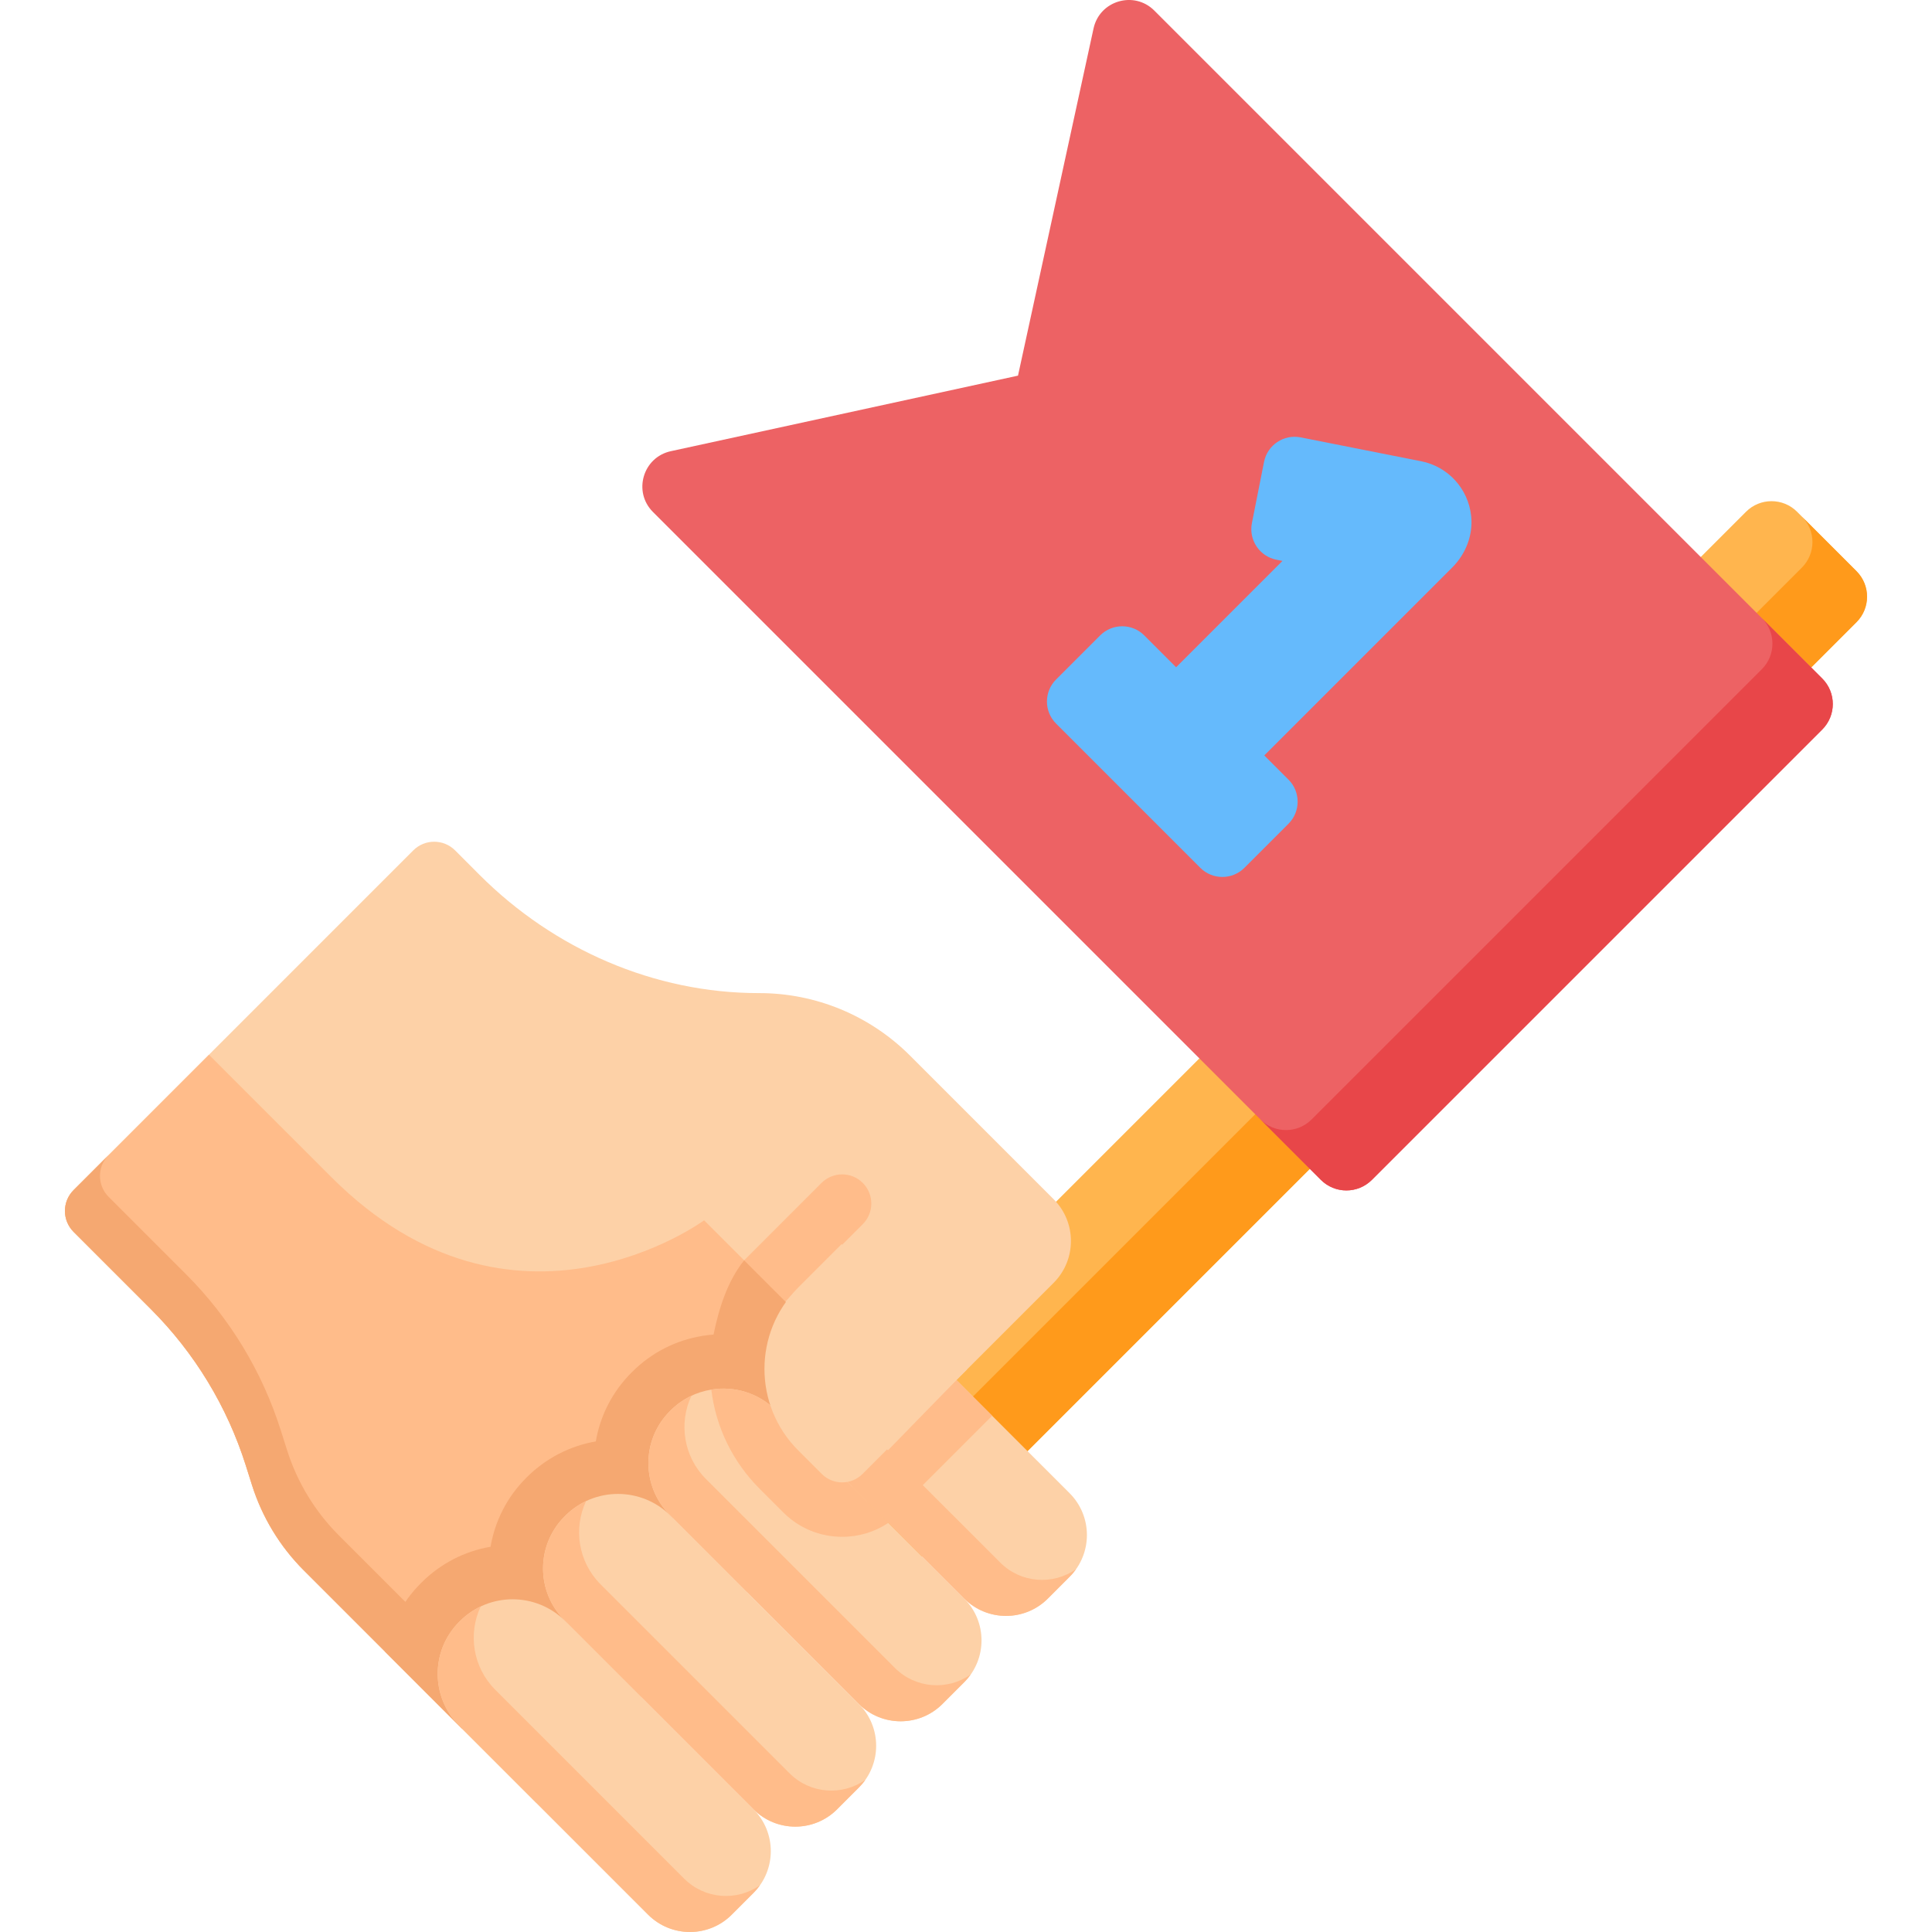 <?xml version="1.0" encoding="iso-8859-1"?>
<!-- Скачано с сайта svg4.ru / Downloaded from svg4.ru -->
<svg height="800px" width="800px" version="1.1" id="Capa_1" xmlns="http://www.w3.org/2000/svg" xmlns:xlink="http://www.w3.org/1999/xlink" 
	 viewBox="0 0 512 512" xml:space="preserve">
<g>
	<path style="fill:#FFB54E;" d="M225.781,431.094l-29.272-29.272l266.204-266.204c3.736-3.736,9.792-3.736,13.528,0l15.745,15.745
		c3.736,3.736,3.736,9.792,0,13.528L225.781,431.094z"/>
	<path style="fill:#FF9A1B;" d="M491.985,164.886L225.776,431.095l-14.468-14.468l266.209-266.209c3.734-3.734,3.734-9.794,0-13.528
		l14.468,14.468C495.726,155.099,495.719,161.153,491.985,164.886z"/>
	<g>
		<g>
			<g>
				<path style="fill:#FDD1A7;" d="M142.131,477.784l-61.63-61.63c-6.323-6.323-11.029-14.08-13.717-22.613l-1.636-5.165
					c-4.936-15.62-13.564-29.835-25.148-41.428l-20.489-20.489c-3.061-3.061-3.061-8.016,0-11.077l90.01-90.02
					c3.061-3.061,8.026-3.061,11.086,0l6.505,6.514c19.676,19.676,46.249,31.327,74.065,31.308
					c7.499-0.009,14.836,1.473,21.627,4.285c6.782,2.812,13.019,6.945,18.318,12.234l38.099,38.099
					c6.122,6.122,6.112,16.051,0,22.163l-25.76,25.76l9.47,9.47l20.527,20.518c6.112,6.122,6.112,16.041,0,22.163l-5.768,5.758
					c-6.122,6.122-16.041,6.122-22.163,0L234.696,402.8l-8.791-8.791L142.131,477.784z"/>
			</g>
			<path style="fill:#FFBC8A;" d="M191.709,339.497l26.009-26.009c3.018-3.016,7.909-3.016,10.928,0
				c3.017,3.018,3.017,7.909,0,10.928l-26.009,26.009L191.709,339.497z"/>
			<path style="fill:#FFBC8A;" d="M221.922,358.719l-5.46,5.47l-93.963,93.963l-20.428-20.429l-21.562-21.562
				c-6.336-6.336-11.033-14.093-13.732-22.612l-1.628-5.172c-4.935-15.628-13.567-29.834-25.147-41.424l-20.49-20.49
				c-3.06-3.06-3.07-8.025,0-11.085l35.861-35.861l32.471,32.461c48.46,48.46,98.753,11.414,98.753,11.414L221.922,358.719z"/>
			<path style="fill:#F5A871;" d="M197.204,334.002c-4.446,5.549-6.694,12.768-8.108,19.673c-0.974,0.075-1.934,0.184-2.86,0.336
				c-7.119,1.143-13.588,4.44-18.708,9.56l-0.175,0.175c-5.037,5.038-8.283,11.373-9.457,18.245
				c-6.892,1.195-13.248,4.461-18.317,9.529l-0.154,0.154c-5.151,5.151-8.283,11.559-9.426,18.234
				c-6.902,1.185-13.258,4.45-18.317,9.509l-0.175,0.175c-5.007,5.007-8.262,11.301-9.436,18.131l20.428,20.429l99.423-99.433
				L197.204,334.002z"/>
			<path style="fill:#F5A871;" d="M122.497,458.15l-41.993-41.993c-6.326-6.326-11.031-14.084-13.724-22.613l-1.632-5.165
				c-4.935-15.626-13.564-29.84-25.151-41.427l-20.491-20.491c-3.058-3.058-3.063-8.018,0-11.081l9.284-9.284
				c-3.063,3.063-3.058,8.023,0,11.081l20.491,20.491c11.587,11.587,20.211,25.806,25.146,41.432l1.637,5.16
				c2.693,8.529,7.397,16.286,13.724,22.613l41.993,41.993L122.497,458.15z"/>
			<g>
				<g>
					<path style="fill:#FDD1A7;" d="M255.526,445.811l-5.759,5.759c-6.119,6.119-16.05,6.119-22.17,0l-50.056-50.056
						c-7.613-7.613-7.613-19.955,0-27.557l0.185-0.185c3.039-3.039,6.83-4.883,10.776-5.512c6.047-0.999,12.476,0.845,17.142,5.512
						l29.793,29.793l20.089,20.078C261.645,429.771,261.645,439.692,255.526,445.811z"/>
					<path style="fill:#FFBC8A;" d="M227.598,451.569l-50.056-50.056c-7.613-7.613-7.608-19.95,0-27.558l0.185-0.185
						c1.647-1.647,3.519-2.948,5.511-3.889c-3.403,7.227-2.122,16.106,3.854,22.082l50.056,50.056
						c5.476,5.476,13.989,6.051,20.1,1.732c-0.506,0.726-1.081,1.411-1.727,2.057l-5.756,5.756
						C243.645,457.685,233.719,457.69,227.598,451.569z"/>
					<path style="fill:#FDD1A7;" d="M227.6,451.567l-49.877-49.877c-7.71-7.71-20.209-7.71-27.919,0l-0.184,0.184
						c-7.609,7.609-7.609,19.947,0,27.556l50.058,50.058c6.12,6.12,16.044,6.12,22.164,0l5.757-5.757
						C233.721,467.611,233.721,457.688,227.6,451.567z"/>
					<path style="fill:#FFBC8A;" d="M199.68,479.488l-50.056-50.056c-7.613-7.613-7.613-19.945,0-27.558l0.18-0.18
						c1.652-1.652,3.519-2.948,5.511-3.889c-3.398,7.222-2.112,16.106,3.859,22.077l50.056,50.056
						c5.476,5.476,13.989,6.051,20.1,1.732c-0.506,0.726-1.086,1.417-1.732,2.062l-5.756,5.756
						C215.721,485.609,205.801,485.609,199.68,479.488z"/>
					<path style="fill:#FDD1A7;" d="M199.68,479.489l-49.877-49.877c-7.71-7.71-20.209-7.71-27.919,0l-0.184,0.184
						c-7.609,7.609-7.609,19.947,0,27.556l50.058,50.058c6.12,6.12,16.044,6.12,22.164,0l5.758-5.758
						C205.8,495.531,205.8,485.609,199.68,479.489z"/>
					<path style="fill:#FFBC8A;" d="M171.756,507.411l-50.056-50.056c-7.613-7.613-7.608-19.95,0-27.558l0.185-0.185
						c1.647-1.647,3.519-2.948,5.511-3.889c-3.403,7.227-2.117,16.111,3.854,22.082l50.056,50.056
						c5.476,5.476,13.984,6.056,20.1,1.732c-0.506,0.726-1.081,1.411-1.727,2.057l-5.761,5.761
						C187.803,513.527,177.878,513.532,171.756,507.411z"/>
				</g>
			</g>
			<path style="fill:#FFBC8A;" d="M255.52,423.643l-33.374-33.374l9.546-9.546l33.383,33.374c5.471,5.471,13.985,6.055,20.097,1.731
				c-0.507,0.727-1.081,1.416-1.731,2.057l-5.749,5.758C271.57,429.765,261.641,429.765,255.52,423.643z"/>
			<path style="fill:#FFBC8A;" d="M253.463,365.725l9.47,9.47l-24.889,24.889c-1.043,1.043-2.162,1.951-3.348,2.717l-8.791-8.791
				L253.463,365.725z"/>
			<path style="fill:#FFBC8A;" d="M235.438,403.563c-3.595,2.411-7.829,3.709-12.259,3.709c-5.893,0-11.435-2.297-15.597-6.459
				l-6.253-6.253c-7.18-7.18-11.631-16.37-12.826-26.301c6.047-0.999,12.476,0.845,17.142,5.512L235.438,403.563z"/>
			<path style="fill:#FDD1A7;" d="M256.26,362.926l-27.685,27.685c-2.982,2.982-7.816,2.982-10.798,0l-6.252-6.252
				c-11.913-11.913-11.913-31.229,0-43.142l11.513-11.513L256.26,362.926z"/>
		</g>
	</g>
	<path style="fill:#ED6264;" d="M173.041,135.68l177,177c3.736,3.736,9.792,3.736,13.528,0l119.343-119.343
		c3.736-3.736,3.736-9.792,0-13.528l-177-177c-5.351-5.351-14.502-2.664-16.11,4.73L269.78,99.549l-92.009,20.021
		C170.377,121.178,167.69,130.329,173.041,135.68z"/>
	<path style="fill:#E84649;" d="M482.908,193.335l-119.34,119.34c-3.74,3.74-9.787,3.74-13.528,0l-15.996-15.996
		c3.734,3.734,9.787,3.74,13.528,0l119.34-119.34c3.734-3.734,3.734-9.794,0-13.528l15.996,15.996
		C486.649,183.547,486.642,189.601,482.908,193.335z"/>
	<g>
		<path style="fill:#65BAFC;" d="M335.053,200.199l49.79-49.79c3.585-3.585,5.559-8.57,5.035-13.613
			c-0.766-7.374-6.218-13.166-13.235-14.557l-31.951-6.329c-4.476-0.887-8.824,2.023-9.711,6.5l-3.211,16.211
			c-0.887,4.476,2.023,8.824,6.5,9.711l1.594,0.316l-28.181,28.181l-8.442-8.442c-3.227-3.227-8.459-3.227-11.685,0l-11.685,11.685
			c-3.227,3.227-3.227,8.459,0,11.685l38.226,38.226c3.227,3.227,8.459,3.227,11.685,0l11.685-11.685
			c3.227-3.227,3.227-8.459,0-11.685L335.053,200.199z"/>
	</g>
</g>
</svg>